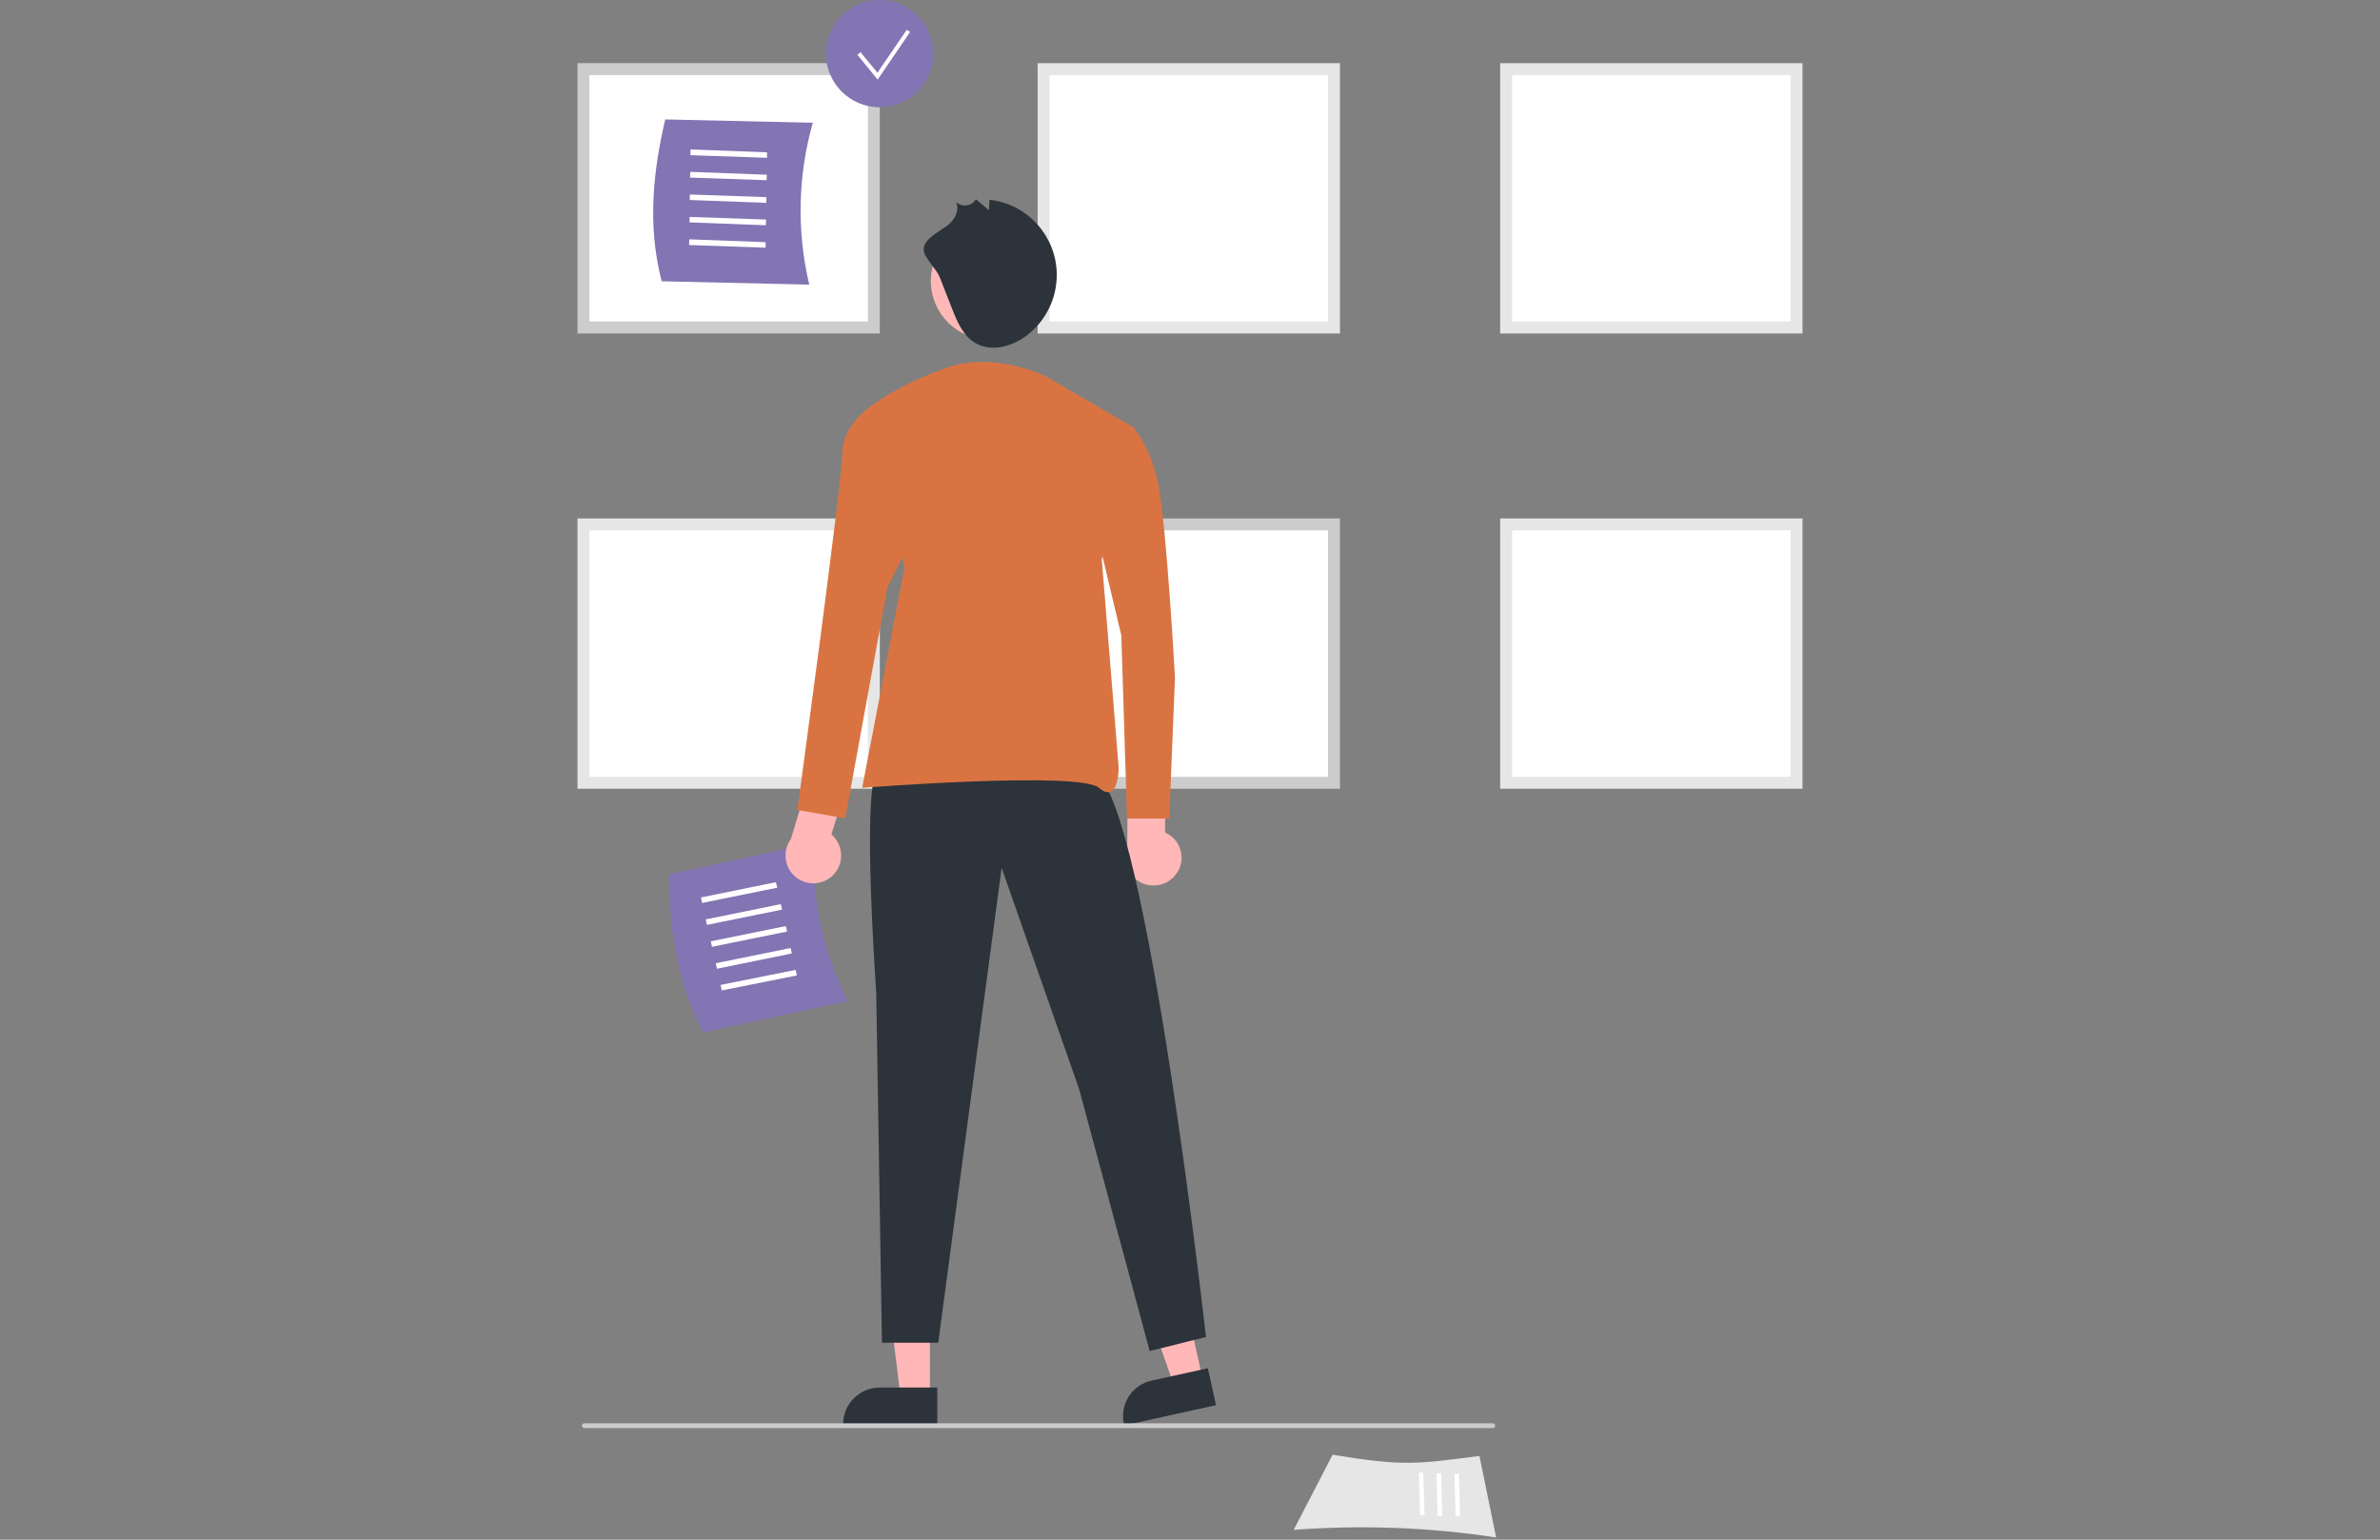 <?xml version="1.0" encoding="UTF-8"?>
<svg id="Layer_1" xmlns="http://www.w3.org/2000/svg" viewBox="0 0 680 440">
  <rect x="0" y="0" width="680" height="440" fill="#808080" stroke="none"/>
  <g id="Layer_1-2" data-name="Layer_1">
    <path d="M249.673,93.597h-82.97V19.755h82.97v73.842Z" fill="#fff"/>
    <path d="M251.376,95.3h-86.376V18.052h86.376v77.248ZM168.406,91.894h79.564V21.458h-79.564v70.436Z" fill="#ccc"/>
    <polygon points="265.681 399.251 257.302 399.251 253.351 367.03 265.681 367.03 265.681 399.251" fill="#ffb7b7"/>
    <path d="M267.793,407.357h-26.907v-.341c0-5.79,4.7-10.49,10.49-10.49h16.417v10.831Z" fill="#2c333a"/>
    <polygon points="343.61 394.074 335.436 395.913 324.605 365.259 336.662 362.67 343.61 394.074" fill="#ffb7b7"/>
    <path d="M347.425,401.567l-26.294,5.79v-.341c-1.294-5.654,2.248-11.24,7.902-12.466h0l16.076-3.542,2.316,10.559Z" fill="#2c333a"/>
    <path d="M242.18,286.104l-41.281,8.924c-7.902-14.918-9.673-30.518-9.741-45.232l41.281-8.924c-.613,15.668,2.725,31.199,9.741,45.232Z" fill="#8374b3"/>
    <polygon points="200.627 258.038 200.286 256.471 221.676 252.112 222.084 253.678 200.627 258.038" fill="#fff"/>
    <polygon points="201.989 264.305 201.649 262.738 223.106 258.379 223.447 259.946 201.989 264.305" fill="#fff"/>
    <polygon points="203.42 270.572 203.079 269.005 224.537 264.646 224.877 266.213 203.42 270.572" fill="#fff"/>
    <polygon points="204.85 276.839 204.51 275.272 225.899 270.913 226.24 272.48 204.85 276.839" fill="#fff"/>
    <polygon points="206.213 283.038 205.872 281.471 227.33 277.18 227.67 278.747 206.213 283.038" fill="#fff"/>
    <path d="M336.253,249.523c2.452-3.61,1.431-8.583-2.18-10.967-.409-.272-.817-.477-1.226-.681l.341-18.12-10.967-2.929-.136,25.545c-1.499,4.155.613,8.719,4.768,10.218,3.474,1.226,7.357,0,9.332-3.065h.068Z" fill="#ffb7b7"/>
    <path d="M231.213,81.335l-42.166-.954c-4.223-16.349-2.316-31.88,1.022-46.253l42.166.954c-4.292,15.054-4.632,30.995-1.022,46.253Z" fill="#8374b3"/>
    <polygon points="197.289 44.346 197.289 42.711 219.155 43.529 219.155 45.095 197.289 44.346" fill="#fff"/>
    <polygon points="197.153 50.749 197.221 49.114 219.087 49.932 219.019 51.499 197.153 50.749" fill="#fff"/>
    <polygon points="197.084 57.153 197.084 55.586 218.951 56.335 218.951 57.97 197.084 57.153" fill="#fff"/>
    <polygon points="197.016 63.556 197.016 61.989 218.883 62.738 218.815 64.373 197.016 63.556" fill="#fff"/>
    <polygon points="196.88 70.027 196.948 68.392 218.747 69.21 218.747 70.777 196.88 70.027" fill="#fff"/>
    <circle cx="251.308" cy="15.327" r="15.327" fill="#8374b3"/>
    <polygon points="250.763 22.752 244.973 15.668 245.858 14.918 250.695 20.777 259.074 8.515 260.027 9.128 250.763 22.752" fill="#fff"/>
    <path d="M513.297,223.706h-82.97v-73.842h82.97v73.842Z" fill="#fff"/>
    <path d="M515,225.409h-86.376v-77.248h86.376v77.248ZM432.03,222.003h79.564v-70.436h-79.564v70.436Z" fill="#e6e6e6"/>
    <path d="M513.297,93.597h-82.97V19.755h82.97v73.842Z" fill="#fff"/>
    <path d="M515,95.3h-86.376V18.052h86.376v77.248ZM432.03,91.894h79.564V21.458h-79.564v70.436Z" fill="#e6e6e6"/>
    <path d="M381.144,223.706h-82.97v-73.842h82.97v73.842Z" fill="#fff"/>
    <path d="M382.847,225.409h-86.376v-77.248h86.376v77.248ZM299.877,222.003h79.564v-70.436h-79.564v70.436h0Z" fill="#ccc"/>
    <path d="M249.673,223.706h-82.97v-73.842h82.97v73.842Z" fill="#fff"/>
    <path d="M251.376,225.409h-86.376v-77.248h86.376v77.248ZM168.406,222.003h79.564v-70.436h-79.564v70.436Z" fill="#e6e6e6"/>
    <path d="M381.144,93.597h-82.97V19.755h82.97v73.842Z" fill="#fff"/>
    <path d="M382.847,95.3h-86.376V18.052h86.376v77.248ZM299.877,91.894h79.564V21.458h-79.564v70.436h0Z" fill="#e6e6e6"/>
    <path d="M369.632,437.193l11.104-21.458c20.436,3.338,24.046,2.657,41.962.341l4.768,23.297c-19.142-2.929-38.488-3.61-57.766-2.18h-.068Z" fill="#e6e6e6"/>
    <polygon points="415.886 433.311 415.545 421.185 416.839 421.253 417.18 433.311 415.886 433.311" fill="#fff"/>
    <polygon points="410.777 433.106 410.436 421.049 411.73 421.049 412.071 433.174 410.777 433.106" fill="#fff"/>
    <polygon points="405.736 432.902 405.395 420.845 406.621 420.845 407.03 432.97 405.736 432.902" fill="#fff"/>
    <path d="M250.354,221.049s-4.019,1.635,0,62.807l1.635,99.864h16.076l18.12-135.695,22.139,63.215,20.163,74.864,16.076-4.019s-16.894-151.362-31.403-161.035-62.807,0-62.807,0h0Z" fill="#2c333a"/>
    <circle cx="282.711" cy="80.313" r="16.757" fill="#ffb8b8"/>
    <path d="M298.651,107.493s-14.51-7.221-28.202-2.384c-13.692,4.837-20.913,10.49-20.913,10.49l8.856,46.73-12.057,62.807s61.989-4.837,67.643,0,5.654-5.654,5.654-5.654l-4.837-59.605,8.856-37.875-24.932-14.51h-.068Z" fill="#d97442"/>
    <path d="M268.474,79.155l3.542,9.06c1.431,3.678,3.134,7.698,6.54,9.741,4.223,2.589,9.809,1.294,13.896-1.431,9.877-6.744,12.466-20.232,5.722-30.109-3.542-5.245-9.196-8.651-15.463-9.332l-.136,2.997-3.747-3.134c-1.022,1.703-3.202,2.316-4.973,1.294-.272-.136-.477-.341-.681-.477.954,2.044-.136,4.496-1.771,6.063-1.975,1.907-7.698,4.223-7.493,7.629.136,2.248,3.678,5.381,4.564,7.766v-.068Z" fill="#2c333a"/>
    <path d="M237.48,250.613c3.338-2.793,3.815-7.766,1.022-11.172-.272-.341-.613-.681-.954-1.022l5.45-17.234-9.673-5.858-7.357,24.455c-2.589,3.542-1.839,8.515,1.703,11.104,2.997,2.18,7.016,2.044,9.877-.341h0l-.068.068Z" fill="#ffb7b7"/>
    <path d="M255.191,115.531h-5.654s-8.856,5.654-8.856,13.692-12.875,102.248-12.875,102.248l13.692,2.384,12.057-66.008,8.856-17.711-7.221-34.605h0Z" fill="#d97442"/>
    <path d="M308.324,122.003h15.327s4.837,4.837,7.221,16.076c2.384,11.24,4.837,55.586,4.837,55.586l-1.635,40.259h-12.057l-1.635-52.316-8.038-33.787-4.019-25.749v-.068Z" fill="#d97442"/>
    <path d="M426.512,408.106H166.975c-.409,0-.681-.272-.681-.681s.272-.681.681-.681h259.537c.409,0,.681.272.681.681s-.272.681-.681.681Z" fill="#cbcbcb"/>
  </g>
</svg>